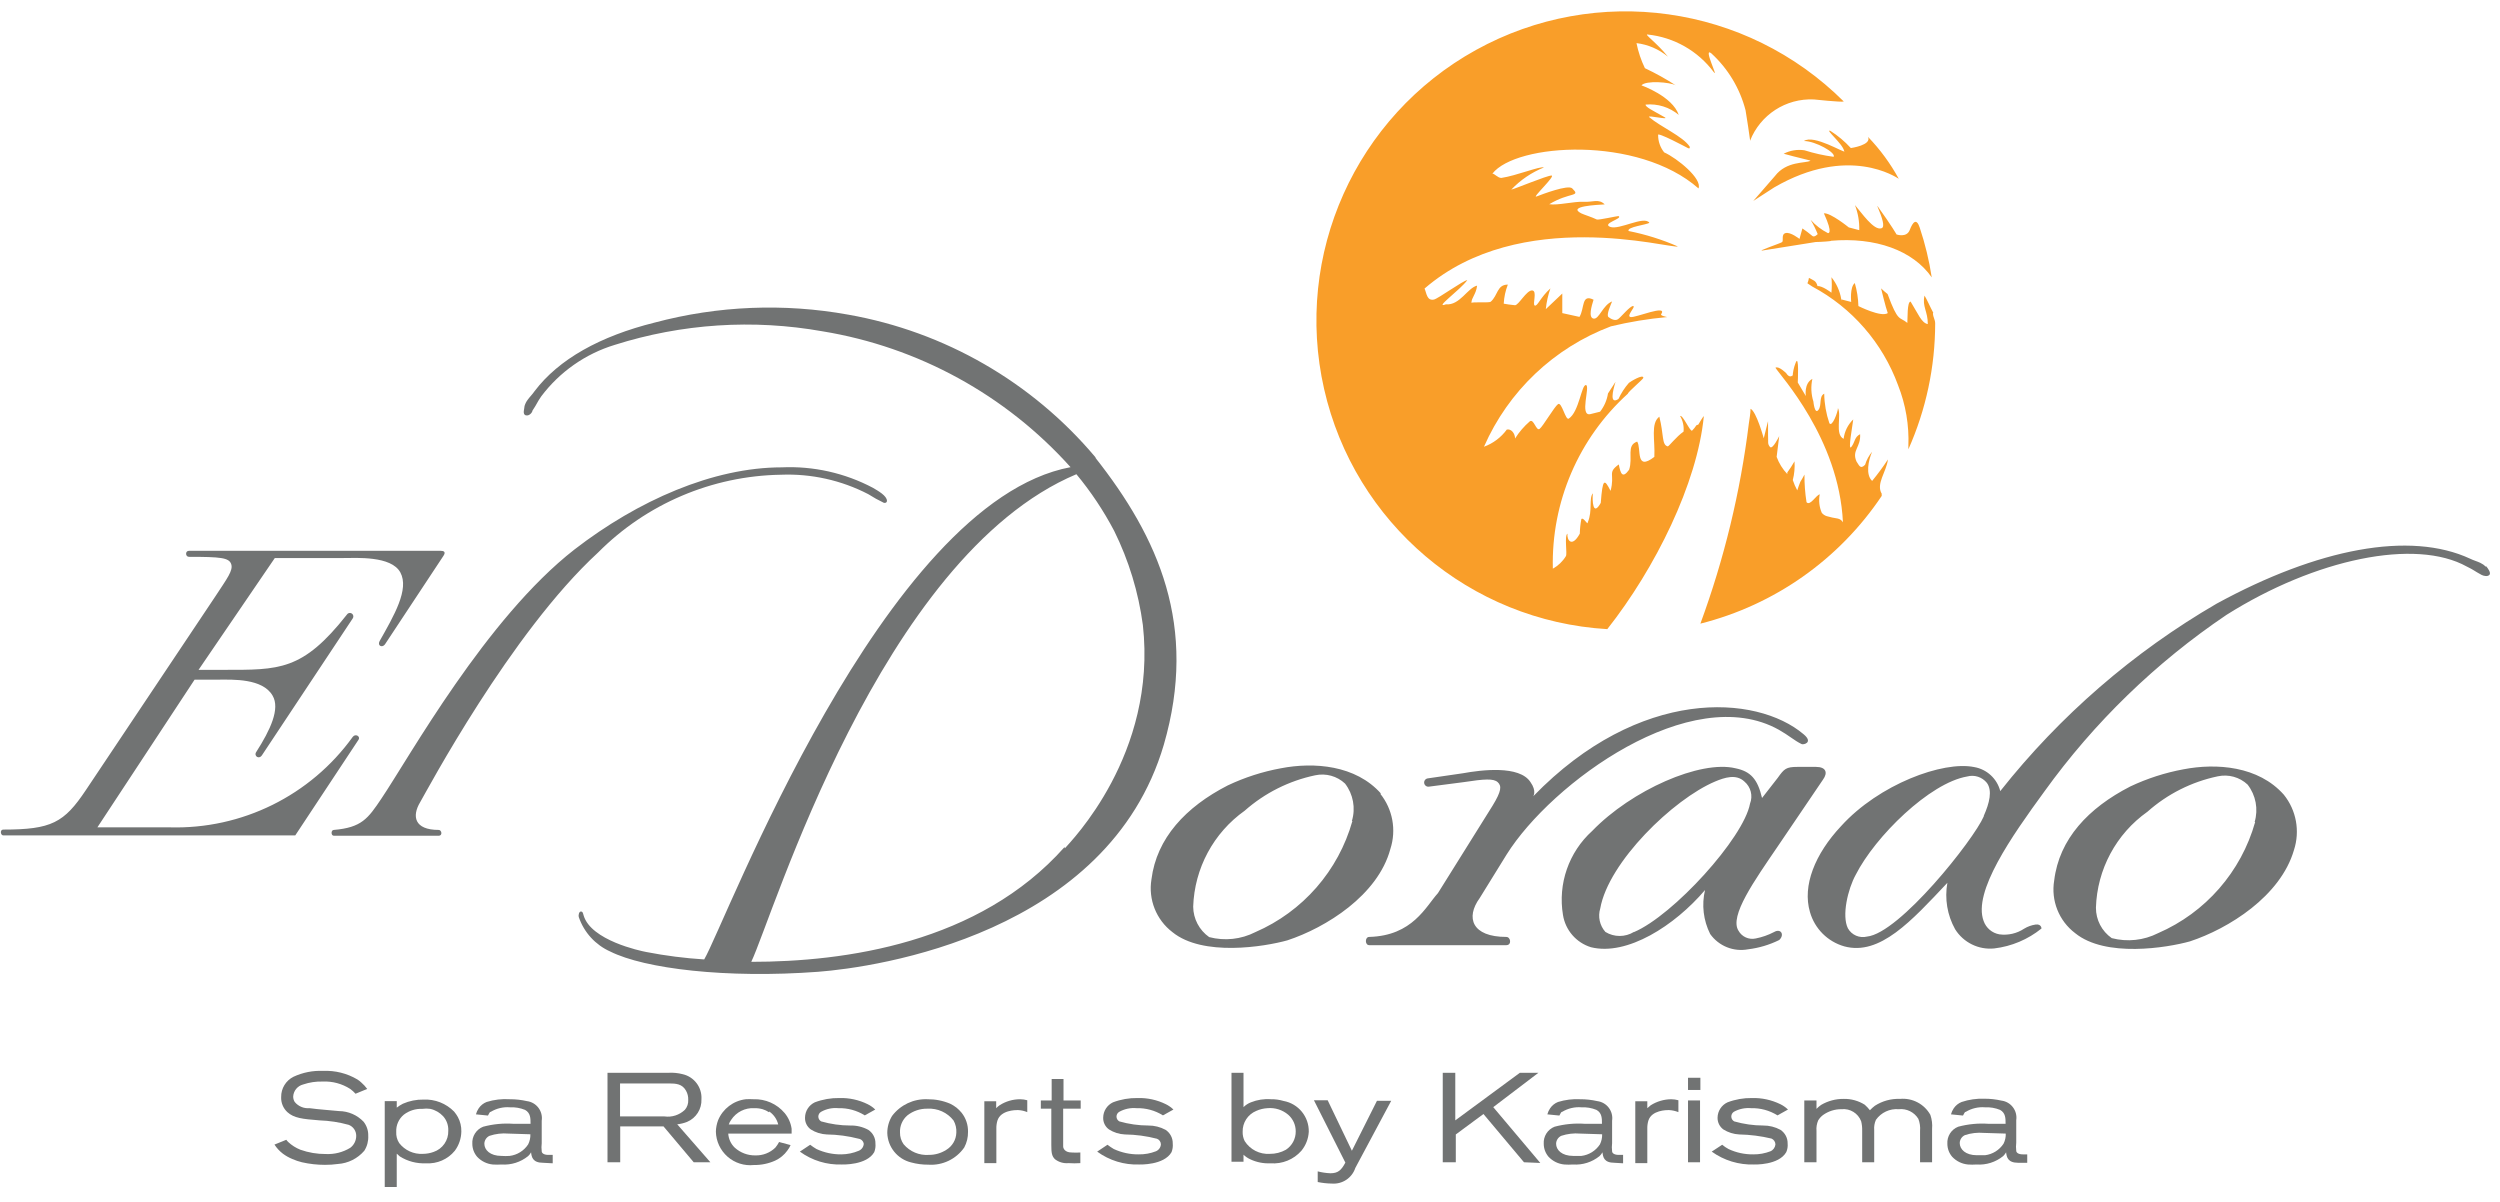 <?xml version="1.0" encoding="UTF-8"?>
<svg width="131px" height="63px" viewBox="0 0 131 63" version="1.1" xmlns="http://www.w3.org/2000/svg" xmlns:xlink="http://www.w3.org/1999/xlink">
    <title>brands / el Dorado WHT</title>
    <defs>
        <filter id="filter-1">
            <feColorMatrix in="SourceGraphic" type="matrix" values="0 0 0 0 1 0 0 0 0 1 0 0 0 0 1 0 0 0 1 0"></feColorMatrix>
        </filter>
    </defs>
    <g id="Symbols" stroke="none" stroke-width="1" fill="none" fill-rule="evenodd">
        <g id="Footer-/-Corp" transform="translate(-122, -103)">
            <g id="brands-/-el-Dorado-WHT" transform="translate(122, 103)" filter="url(#filter-1)">
                <g>
                    <path d="M18.486,38.61 C16.271,41.687 12.673,43.464 8.883,43.353 L5.103,43.353 L10.197,35.613 L11.502,35.613 C12.186,35.613 13.761,35.541 14.283,36.45 C14.688,37.134 14.166,38.25 13.428,39.402 C13.284,39.609 13.572,39.825 13.734,39.564 L18.486,32.4 C18.521,32.345 18.525,32.276 18.495,32.218 C18.466,32.16 18.407,32.122 18.342,32.119 C18.277,32.116 18.215,32.147 18.18,32.202 C15.849,35.163 14.634,35.1 11.7,35.1 L10.404,35.1 L14.4,29.241 L18,29.241 C18.666,29.241 20.502,29.115 20.979,29.997 C21.456,30.879 20.646,32.256 19.89,33.597 C19.764,33.84 20.025,33.957 20.169,33.768 L23.238,29.124 C23.382,28.908 23.238,28.863 23.094,28.863 L9.9,28.863 C9.693,28.863 9.711,29.178 9.9,29.178 C11.565,29.178 11.997,29.223 12.114,29.556 C12.231,29.889 11.898,30.312 11.286,31.248 L4.5,41.4 C3.357,43.11 2.7,43.47 0.171,43.47 C-0.018,43.47 0.027,43.776 0.171,43.776 L15.471,43.776 L18.774,38.781 C18.918,38.592 18.63,38.421 18.486,38.61 M22.986,43.488 C21.699,43.488 21.582,42.759 22.014,42.039 C22.347,41.472 26.757,33.165 31.338,28.953 C33.877,26.398 37.313,24.936 40.914,24.876 C42.503,24.812 44.082,25.162 45.495,25.893 C45.761,26.063 46.038,26.216 46.323,26.352 C46.395,26.352 46.467,26.352 46.476,26.244 C46.476,25.983 46.017,25.722 45.738,25.56 C44.272,24.785 42.625,24.415 40.968,24.489 C37.368,24.489 33.426,26.226 30.105,28.791 C25.479,32.391 21.456,39.663 19.989,41.841 C19.278,42.903 18.945,43.362 17.496,43.488 C17.334,43.488 17.334,43.794 17.496,43.794 L22.986,43.794 C23.202,43.794 23.148,43.488 22.986,43.488 M55.782,44.388 C51.3,49.437 44.253,50.4 39.366,50.4 C40.5,48.042 46.107,29.187 56.403,24.849 C57.165,25.767 57.828,26.763 58.383,27.819 C59.15,29.37 59.657,31.036 59.886,32.751 C60.642,39.537 56.088,44.109 55.8,44.451 M57.429,23.994 L57.492,24.066 L57.384,23.94 L57.384,23.94 L57.384,23.94 C54.079,20.018 49.502,17.381 44.451,16.488 C41.081,15.878 37.617,16.02 34.308,16.902 L34.308,16.902 C31.455,17.613 29.277,18.819 28.008,20.502 C27.9,20.664 27.756,20.799 27.648,20.952 C27.575,21.049 27.52,21.159 27.486,21.276 C27.486,21.402 27.36,21.708 27.549,21.762 C27.738,21.816 27.9,21.6 27.9,21.519 C28.17,21.114 28.107,21.141 28.359,20.772 C29.325,19.487 30.673,18.541 32.211,18.072 C35.73,16.957 39.467,16.713 43.101,17.361 C48.118,18.184 52.703,20.696 56.097,24.48 C46.269,26.325 38.025,48.366 36.9,50.274 C35.885,50.21 34.875,50.081 33.876,49.887 C33.534,49.824 30.969,49.275 30.582,47.97 C30.537,47.799 30.519,47.763 30.438,47.763 C30.357,47.763 30.294,47.916 30.33,48.06 C30.606,48.862 31.202,49.514 31.977,49.86 C33.777,50.76 38.052,51.282 42.867,50.922 C45.936,50.688 58.068,48.942 60.984,39.024 C62.784,32.805 60.705,28.17 57.384,23.967 M118.17,43.074 C117.437,45.681 115.57,47.82 113.085,48.897 C112.334,49.278 111.47,49.371 110.655,49.158 C110.134,48.795 109.825,48.2 109.827,47.565 C109.887,45.557 110.887,43.694 112.527,42.534 C113.572,41.606 114.841,40.967 116.208,40.68 C116.769,40.558 117.355,40.719 117.774,41.112 C118.206,41.668 118.343,42.399 118.143,43.074 M114.417,40.311 C113.452,40.489 112.514,40.792 111.627,41.211 C109.431,42.336 107.901,43.965 107.64,46.134 C107.463,47.188 107.886,48.252 108.738,48.897 C110.331,50.193 113.553,49.662 114.75,49.329 C116.775,48.663 119.502,46.962 120.204,44.541 C120.527,43.547 120.328,42.457 119.673,41.643 C118.341,40.14 116.145,39.978 114.417,40.311 M85.617,48.834 C85.159,49.115 84.581,49.115 84.123,48.834 C83.824,48.498 83.721,48.031 83.853,47.601 C84.285,45.171 87.678,41.877 89.874,40.95 C90.369,40.743 90.972,40.545 91.404,40.95 C91.742,41.233 91.862,41.7 91.701,42.111 C91.368,43.911 87.678,47.97 85.617,48.843 M92.952,48.843 C92.652,48.999 92.33,49.111 91.998,49.176 C91.642,49.254 91.276,49.09 91.098,48.771 C90.603,48.006 91.935,46.143 93.159,44.343 L95.526,40.851 C95.787,40.491 95.688,40.185 95.157,40.185 L94.194,40.185 C93.591,40.185 93.492,40.284 93.159,40.752 L92.331,41.814 C92.097,40.815 91.728,40.419 90.936,40.257 C89.1,39.816 85.5,41.4 83.43,43.542 C82.204,44.653 81.628,46.311 81.9,47.943 C82.026,48.741 82.595,49.397 83.367,49.635 C85.257,50.103 87.75,48.51 89.343,46.638 C89.16,47.414 89.256,48.229 89.613,48.942 C90.063,49.574 90.84,49.887 91.602,49.743 C92.169,49.674 92.719,49.51 93.231,49.257 C93.51,48.996 93.339,48.672 93.024,48.807 M78.948,44.775 C81.306,41.013 88.623,35.676 93.213,38.241 C93.726,38.529 94.014,38.799 94.401,38.988 C94.491,39.042 95.04,38.916 94.509,38.475 C92.034,36.378 85.914,35.982 80.343,41.724 C80.343,41.724 80.532,41.454 80.199,40.986 C79.623,40.086 77.607,40.347 76.662,40.518 L74.808,40.788 C74.689,40.808 74.608,40.921 74.628,41.04 C74.648,41.159 74.761,41.24 74.88,41.22 L76.68,40.986 C77.796,40.815 78.264,40.788 78.48,40.986 C78.696,41.184 78.678,41.454 78.21,42.219 L75.348,46.8 C74.709,47.502 74.025,49.032 71.748,49.095 C71.514,49.095 71.514,49.527 71.748,49.527 L78.93,49.527 C79.227,49.527 79.164,49.095 78.93,49.095 C77.13,49.095 76.788,48.087 77.535,47.061 L78.948,44.775 Z M103.95,42.777 C103.419,44.01 99.531,48.906 97.83,49.077 C97.438,49.173 97.029,48.997 96.831,48.645 C96.498,47.979 96.831,46.584 97.236,45.846 C98.262,43.821 101.124,41.022 103.077,40.689 C103.458,40.584 103.864,40.715 104.112,41.022 C104.409,41.427 104.247,42.084 103.95,42.75 M130.266,29.7 C130.179,29.615 130.079,29.545 129.969,29.493 C129.798,29.412 129.618,29.367 129.438,29.277 C126.279,27.81 121.455,28.737 116.145,31.635 C111.786,34.169 107.942,37.5 104.814,41.454 C104.646,40.801 104.111,40.308 103.446,40.194 C101.817,39.861 98.46,41.094 96.471,43.29 C95.103,44.748 94.437,46.413 94.842,47.79 C95.089,48.662 95.77,49.343 96.642,49.59 C98.505,50.094 100.161,48.258 102.042,46.26 C101.893,47.092 102.036,47.951 102.447,48.69 C102.883,49.39 103.679,49.781 104.499,49.698 C105.406,49.59 106.264,49.228 106.974,48.654 C106.974,48.654 106.974,48.402 106.659,48.447 C106.449,48.479 106.247,48.552 106.065,48.663 C105.683,48.916 105.223,49.021 104.769,48.96 C104.386,48.894 104.069,48.625 103.941,48.258 C103.374,46.728 105.399,43.839 107.127,41.472 C109.736,37.849 112.966,34.717 116.667,32.22 C121.32,29.286 126.567,28.188 129.267,29.691 C129.672,29.889 129.6,29.889 130.032,30.123 C130.131,30.177 130.347,30.231 130.446,30.123 C130.545,30.015 130.356,29.763 130.266,29.664 M70.866,43.02 C70.133,45.627 68.266,47.766 65.781,48.843 C65.033,49.224 64.172,49.317 63.36,49.104 C62.841,48.739 62.529,48.146 62.523,47.511 C62.588,45.504 63.586,43.643 65.223,42.48 C66.272,41.554 67.543,40.915 68.913,40.626 C69.474,40.504 70.06,40.665 70.479,41.058 C70.909,41.615 71.043,42.346 70.839,43.02 M72.369,41.589 C71.037,40.086 68.85,39.924 67.122,40.257 C66.157,40.434 65.219,40.736 64.332,41.157 C62.136,42.282 60.606,43.92 60.336,46.08 C60.164,47.133 60.586,48.195 61.434,48.843 C63.027,50.139 66.258,49.608 67.455,49.275 C69.48,48.609 72.207,46.908 72.855,44.487 C73.178,43.493 72.979,42.403 72.324,41.589" id="Shape" fill="#717373" fill-rule="nonzero"></path>
                    <path d="M98.1,25.2 C97.749,24.876 97.902,24.12 98.1,23.67 C97.932,23.871 97.806,24.103 97.731,24.354 C97.47,24.624 97.407,24.354 97.281,24.183 C97.02,23.598 97.515,23.436 97.47,22.752 C97.164,22.905 97.209,23.166 97.011,23.418 C96.813,23.67 97.074,22.311 97.11,21.978 C96.83,22.249 96.652,22.608 96.606,22.995 C96.129,22.761 96.507,21.771 96.309,21.384 C96.309,21.582 96.003,22.41 95.859,22.176 C95.688,21.677 95.597,21.155 95.589,20.628 C95.292,20.781 95.481,21.231 95.283,21.483 C95.085,21.735 95.022,21.042 95.022,21.042 C94.901,20.657 94.882,20.248 94.968,19.854 C94.518,20.088 94.626,20.754 94.626,20.754 L94.203,20.043 C94.203,20.043 94.284,18.486 94.086,19.026 C93.993,19.261 93.941,19.511 93.933,19.764 C93.933,19.764 93.933,19.71 93.933,19.665 C93.762,19.845 93.6,19.557 93.6,19.557 C93.6,19.557 93.204,19.161 93.033,19.269 C93.258,19.656 96.363,22.968 96.57,27.369 C96.511,27.265 96.409,27.193 96.291,27.171 C96.096,27.142 95.904,27.1 95.715,27.045 C95.617,27.013 95.529,26.954 95.463,26.874 C95.329,26.569 95.291,26.229 95.355,25.902 C95.148,25.956 94.851,26.532 94.662,26.316 C94.586,25.837 94.55,25.352 94.554,24.867 C94.488,24.997 94.416,25.123 94.338,25.245 C94.284,25.389 94.221,25.542 94.176,25.695 C94.082,25.522 94.004,25.342 93.942,25.155 C94.025,24.835 94.055,24.504 94.032,24.174 C93.918,24.376 93.792,24.572 93.654,24.759 L93.654,24.84 C93.408,24.582 93.218,24.275 93.096,23.94 L93.231,22.851 C93.231,22.851 92.88,23.589 92.745,23.418 C92.61,23.247 92.664,23.202 92.646,22.797 C92.646,22.617 92.646,22.086 92.646,22.068 C92.646,22.05 92.421,22.968 92.421,22.968 C92.421,22.968 92.034,21.555 91.728,21.42 C91.728,21.672 91.674,21.933 91.638,22.203 C91.196,25.781 90.345,29.296 89.1,32.679 C92.987,31.7 96.374,29.314 98.604,25.983 C98.597,25.947 98.597,25.911 98.604,25.875 C98.289,25.353 98.847,24.732 98.928,24.075 C98.673,24.465 98.396,24.84 98.1,25.2 M101.304,16.389 C101.124,16.056 100.98,15.705 100.845,15.489 C100.71,16.056 101.025,16.326 101.016,16.983 C100.683,16.92 100.512,16.443 100.116,15.804 C99.927,15.804 99.963,16.704 99.945,16.92 C99.522,16.569 99.468,16.92 98.91,15.408 C98.791,15.315 98.677,15.216 98.568,15.111 C98.568,15.111 98.811,16.119 98.919,16.407 C98.577,16.641 97.38,16.038 97.38,16.038 C97.37,15.63 97.306,15.224 97.191,14.832 C96.921,15.048 97.002,15.813 97.002,15.822 L96.48,15.687 C96.48,15.687 96.48,15.732 96.48,15.759 C96.468,15.73 96.468,15.698 96.48,15.669 C96.409,15.25 96.233,14.857 95.967,14.526 C95.993,14.795 95.993,15.067 95.967,15.336 C95.967,15.336 95.472,14.958 95.238,14.994 C95.166,14.697 95.013,14.688 94.788,14.562 C94.725,14.958 94.626,14.769 94.851,14.94 L94.959,15.012 C97.045,16.124 98.647,17.967 99.459,20.187 C99.859,21.2 100.043,22.285 99.999,23.373 C99.999,23.373 99.999,23.526 99.999,23.544 C100.922,21.47 101.4,19.226 101.403,16.956 C101.403,16.731 101.295,16.641 101.286,16.416 M88.893,22.284 C88.828,22.385 88.753,22.478 88.668,22.563 C88.569,22.653 88.182,21.726 88.038,21.798 C88.183,22.045 88.246,22.332 88.218,22.617 C87.84,22.878 87.444,23.4 87.39,23.391 C87.066,23.31 87.192,22.788 86.949,21.834 C86.481,22.185 86.733,23.076 86.688,23.94 C85.671,24.723 86.022,23.49 85.788,23.139 C85.203,23.346 85.581,23.967 85.365,24.615 C85.014,25.101 84.915,24.813 84.825,24.336 C84.204,24.786 84.636,24.822 84.393,25.722 C84.069,25.083 83.979,25.047 83.88,26.352 C83.457,27.108 83.43,26.208 83.466,25.848 C83.241,26.127 83.466,26.748 83.196,27.378 C83.196,27.549 82.98,27.081 82.863,27.198 C82.815,27.45 82.788,27.706 82.782,27.963 C82.368,28.719 82.098,28.305 82.134,27.963 C81.963,28.08 82.134,29.025 82.053,29.142 C81.886,29.417 81.65,29.643 81.369,29.799 C81.281,26.315 82.718,22.966 85.302,20.628 C85.302,20.538 86.103,19.872 86.112,19.8 C86.112,19.575 85.419,20.007 85.356,20.061 C85.133,20.315 84.948,20.6 84.807,20.907 C84.339,21.213 84.501,20.502 84.654,20.007 L84.258,20.619 C84.204,20.967 84.062,21.296 83.844,21.573 L83.34,21.699 C82.746,21.843 83.34,20.223 83.106,20.178 C82.872,20.133 82.746,21.582 82.206,21.933 C82.035,22.059 81.837,21.033 81.639,21.177 C81.441,21.321 80.856,22.338 80.676,22.473 C80.496,22.608 80.37,21.924 80.163,22.077 C79.862,22.337 79.601,22.64 79.389,22.977 C79.389,22.707 79.182,22.455 78.957,22.509 C78.656,22.921 78.239,23.234 77.76,23.409 C79.036,20.496 81.434,18.221 84.411,17.1 C85.382,16.867 86.369,16.704 87.363,16.614 C87.363,16.614 86.967,16.542 87.048,16.461 C87.399,15.93 85.707,16.659 85.446,16.614 C85.185,16.569 85.734,16.065 85.581,16.038 C85.428,16.011 84.942,16.614 84.789,16.722 C84.636,16.83 84.42,16.722 84.285,16.614 C84.15,16.506 84.42,15.939 84.474,15.795 C83.988,15.984 83.79,16.749 83.502,16.695 C83.214,16.641 83.403,16.02 83.502,15.705 C82.854,15.381 83.043,16.146 82.764,16.605 L81.864,16.407 L81.864,15.381 L81,16.2 C81.037,15.829 81.118,15.463 81.243,15.111 C80.712,15.588 80.568,16.056 80.424,16.011 C80.28,15.966 80.577,15.228 80.28,15.219 C79.983,15.21 79.569,16.011 79.38,15.993 C79.191,15.975 78.912,15.939 78.795,15.912 C78.814,15.57 78.886,15.232 79.011,14.913 C78.435,14.913 78.498,15.48 78.111,15.813 C78.03,15.876 77.211,15.813 77.103,15.867 C77.103,15.597 77.346,15.426 77.4,14.967 C76.896,15.084 76.5,16.011 75.762,15.948 C75.105,16.191 76.518,15.192 76.887,14.679 C76.698,14.679 75.357,15.651 75.141,15.696 C74.763,15.777 74.754,15.354 74.646,15.12 C79.677,10.773 87.525,13.041 87.921,12.915 C87.092,12.552 86.226,12.281 85.338,12.105 C85.23,11.889 86.292,11.781 86.427,11.673 C86.148,11.286 84.843,12.069 84.375,11.889 C83.907,11.709 85.077,11.448 84.807,11.322 C84.717,11.322 83.763,11.538 83.673,11.502 C83.394,11.367 82.998,11.25 82.854,11.178 C82.116,10.8 83.682,10.737 84.087,10.71 C83.763,10.395 83.475,10.602 82.98,10.575 C82.485,10.548 81.612,10.773 81.18,10.701 C82.278,10.044 82.854,10.332 82.386,9.873 C82.179,9.657 80.793,10.188 80.514,10.296 C80.235,10.404 81.54,9.198 81.297,9.198 C81.054,9.198 79.38,9.9 79.191,9.936 C79.671,9.431 80.254,9.035 80.901,8.775 C80.703,8.694 79.461,9.207 78.669,9.324 C78.48,9.324 78.309,9.09 78.201,9.099 C79.434,7.506 85.833,7.083 89.001,9.873 C89.208,9.369 87.894,8.298 87.201,7.983 C86.997,7.727 86.886,7.41 86.886,7.083 C86.778,6.867 88.461,7.767 88.461,7.767 C88.487,7.775 88.516,7.775 88.542,7.767 C88.546,7.74 88.546,7.713 88.542,7.686 C88.191,7.146 87.003,6.642 86.418,6.138 C86.265,6.003 87.543,6.318 87.219,6.138 C86.616,5.796 86.211,5.607 86.229,5.481 C86.857,5.421 87.483,5.616 87.966,6.021 C87.633,5.04 86.013,4.473 86.013,4.473 C86.229,4.203 87.516,4.302 87.813,4.473 C87.294,4.137 86.753,3.836 86.193,3.573 C85.991,3.155 85.843,2.714 85.752,2.259 C86.358,2.333 86.93,2.58 87.399,2.97 C86.832,2.259 86.121,1.764 86.337,1.809 C87.717,1.953 88.973,2.668 89.802,3.78 C90.072,4.131 89.226,2.448 89.667,2.79 C90.544,3.59 91.17,4.628 91.467,5.778 C91.566,6.399 91.647,6.903 91.701,7.326 C91.701,7.326 91.701,7.326 91.701,7.38 C92.236,6.014 93.583,5.141 95.049,5.211 C95.049,5.211 96.48,5.364 96.615,5.319 C91.507,0.23 83.652,-0.87 77.342,2.618 C71.033,6.107 67.788,13.346 69.382,20.377 C70.976,27.408 77.025,32.54 84.222,32.967 C86.742,29.772 88.938,25.326 89.28,21.816 C89.28,21.753 88.992,22.248 88.992,22.248 M98.37,10.8 C98.631,11.412 98.793,11.907 98.586,11.961 C98.19,12.096 97.542,11.142 97.2,10.746 C97.361,11.165 97.437,11.611 97.425,12.06 L96.876,11.916 C96.876,11.916 95.922,11.142 95.571,11.178 C96.093,12.312 95.778,12.213 95.778,12.213 C95.438,12.039 95.133,11.804 94.878,11.52 C95.021,11.759 95.144,12.009 95.247,12.267 C95.247,12.267 95.067,12.465 94.959,12.357 C94.795,12.219 94.623,12.09 94.446,11.97 L94.293,12.519 C94.293,12.519 93.816,12.141 93.564,12.213 C93.312,12.285 93.483,12.618 93.375,12.69 C93.267,12.762 91.971,13.194 92.385,13.122 L95.148,12.681 C95.382,12.681 96.048,12.636 95.931,12.618 C98.271,12.411 100.242,13.122 101.223,14.535 L101.223,14.535 C101.088,13.649 100.877,12.776 100.593,11.925 C100.422,11.412 100.233,11.628 100.071,12.051 C99.909,12.474 99.378,12.285 99.378,12.285 C99.378,12.285 99.144,11.862 98.388,10.809 M96.651,7.929 C96.651,8.037 95.04,7.029 94.527,7.389 C95.121,7.389 96.219,8.001 96.084,8.217 C95.565,8.148 95.053,8.033 94.554,7.875 C94.181,7.819 93.8,7.882 93.465,8.055 C94.158,8.253 94.896,8.406 94.869,8.424 C94.599,8.568 93.618,8.424 93.006,9.225 L91.872,10.53 L92.97,9.819 C96.867,7.56 99.387,9.306 99.495,9.369 C99.059,8.568 98.517,7.83 97.884,7.173 C98.091,7.605 96.984,7.758 96.984,7.758 C96.668,7.413 96.308,7.11 95.913,6.858 C95.589,6.741 96.561,7.533 96.633,7.911" id="Shape" fill="#F99E29" fill-rule="nonzero"></path>
                    <path d="M19.089,60.3 C18.739,60.708 18.239,60.958 17.703,60.993 C17.479,61.024 17.254,61.039 17.028,61.038 C16.622,61.038 16.218,60.993 15.822,60.903 C15.649,60.861 15.481,60.804 15.318,60.732 C15.142,60.66 14.976,60.566 14.823,60.453 C14.65,60.321 14.501,60.159 14.382,59.976 L15.003,59.724 C15.031,59.767 15.064,59.807 15.102,59.841 C15.288,60.015 15.505,60.152 15.741,60.246 C16.169,60.398 16.619,60.474 17.073,60.471 C17.522,60.493 17.967,60.38 18.351,60.147 C18.55,59.999 18.667,59.765 18.666,59.517 C18.667,59.261 18.509,59.031 18.27,58.941 C17.771,58.803 17.257,58.725 16.74,58.707 C15.84,58.635 15.408,58.59 15.057,58.275 C14.838,58.071 14.719,57.782 14.733,57.483 C14.727,57.034 14.979,56.621 15.381,56.421 C15.865,56.196 16.396,56.091 16.929,56.115 C17.56,56.086 18.186,56.242 18.729,56.565 C18.803,56.612 18.873,56.666 18.936,56.727 C19.05,56.826 19.152,56.938 19.242,57.06 L18.63,57.312 C18.546,57.218 18.453,57.134 18.351,57.06 C17.922,56.785 17.419,56.65 16.911,56.673 C16.563,56.662 16.215,56.714 15.885,56.826 C15.592,56.9 15.381,57.155 15.363,57.456 C15.362,57.558 15.39,57.658 15.444,57.744 C15.633,57.973 15.922,58.094 16.218,58.068 C16.731,58.14 17.253,58.167 17.766,58.221 C18.253,58.225 18.717,58.427 19.053,58.779 C19.218,58.989 19.304,59.25 19.296,59.517 C19.31,59.793 19.238,60.067 19.089,60.3 Z" id="Path" fill="#717373" fill-rule="nonzero"></path>
                    <path d="M23.832,60.3 C23.464,60.75 22.901,60.995 22.32,60.957 C21.838,60.98 21.36,60.854 20.952,60.597 L20.79,60.453 L20.79,62.199 L20.16,62.199 L20.16,57.699 L20.79,57.699 L20.79,58.041 C20.891,57.961 20.999,57.892 21.114,57.834 C21.454,57.685 21.823,57.611 22.194,57.618 C22.793,57.59 23.376,57.819 23.796,58.248 C23.871,58.337 23.937,58.434 23.994,58.536 C24.119,58.768 24.181,59.029 24.174,59.292 C24.168,59.656 24.049,60.008 23.832,60.3 L23.832,60.3 Z M23.229,58.5 C23.047,58.3 22.808,58.162 22.545,58.104 C22.408,58.084 22.268,58.084 22.131,58.104 C21.781,58.089 21.437,58.197 21.159,58.41 C20.893,58.631 20.746,58.964 20.763,59.31 C20.751,59.516 20.804,59.721 20.916,59.895 C21.211,60.277 21.676,60.489 22.158,60.462 C22.348,60.461 22.537,60.428 22.716,60.363 C23.193,60.204 23.508,59.749 23.49,59.247 C23.502,58.974 23.409,58.706 23.229,58.5 L23.229,58.5 Z" id="Shape" fill="#717373" fill-rule="nonzero"></path>
                    <path d="M28.458,60.93 C27.909,60.93 27.855,60.624 27.828,60.381 C27.789,60.455 27.737,60.522 27.675,60.579 C27.282,60.897 26.784,61.055 26.28,61.02 C26.127,61.03 25.974,61.03 25.821,61.02 C25.508,60.989 25.217,60.845 25.002,60.615 C24.841,60.427 24.751,60.188 24.75,59.94 C24.723,59.548 24.952,59.184 25.317,59.04 C25.833,58.902 26.368,58.85 26.901,58.887 L27.801,58.887 C27.801,58.599 27.801,58.32 27.513,58.158 C27.262,58.056 26.992,58.01 26.721,58.023 C26.372,57.995 26.023,58.077 25.722,58.257 C25.659,58.257 25.641,58.329 25.569,58.455 L24.939,58.392 C24.969,58.28 25.018,58.173 25.083,58.077 C25.184,57.927 25.329,57.811 25.497,57.744 C25.89,57.621 26.302,57.573 26.712,57.6 C27.015,57.598 27.317,57.632 27.612,57.699 C27.852,57.73 28.069,57.856 28.214,58.049 C28.36,58.242 28.422,58.486 28.386,58.725 L28.386,59.904 C28.368,60.044 28.368,60.187 28.386,60.327 C28.386,60.426 28.503,60.516 28.728,60.516 L28.962,60.516 L28.962,60.957 L28.458,60.93 Z M26.64,59.4 C26.305,59.371 25.969,59.411 25.65,59.517 C25.489,59.592 25.384,59.753 25.38,59.931 C25.38,60.255 25.677,60.57 26.28,60.57 C26.421,60.58 26.562,60.58 26.703,60.57 C27.1,60.522 27.455,60.301 27.675,59.967 C27.758,59.803 27.798,59.62 27.792,59.436 L26.64,59.4 Z" id="Shape" fill="#717373" fill-rule="nonzero"></path>
                    <path d="M36.351,60.903 L34.767,59.022 L32.499,59.022 L32.499,60.903 L31.833,60.903 L31.833,56.214 L35.028,56.214 C35.276,56.2 35.525,56.224 35.766,56.286 C36.374,56.422 36.793,56.978 36.756,57.6 C36.777,58.115 36.476,58.589 36,58.788 C35.835,58.853 35.663,58.895 35.487,58.914 L37.224,60.903 L36.351,60.903 Z M35.946,57.15 C35.748,56.799 35.433,56.772 35.046,56.772 L32.49,56.772 L32.49,58.5 L34.812,58.5 C35.207,58.557 35.606,58.427 35.892,58.149 C36.013,58.006 36.074,57.823 36.063,57.636 C36.071,57.466 36.03,57.298 35.946,57.15 Z" id="Shape" fill="#717373" fill-rule="nonzero"></path>
                    <path d="M38.16,59.4 C38.177,59.68 38.299,59.944 38.502,60.138 C38.797,60.405 39.184,60.55 39.582,60.543 C39.97,60.554 40.347,60.408 40.626,60.138 C40.702,60.046 40.769,59.947 40.824,59.841 L41.427,60.003 C41.382,60.106 41.325,60.202 41.256,60.291 C41.094,60.516 40.877,60.695 40.626,60.813 C40.273,60.973 39.889,61.053 39.501,61.047 C39.001,61.1 38.502,60.941 38.124,60.61 C37.746,60.278 37.524,59.804 37.512,59.301 C37.516,59.095 37.556,58.891 37.629,58.698 C37.878,58.097 38.432,57.677 39.078,57.6 C39.213,57.592 39.348,57.592 39.483,57.6 C40.108,57.578 40.708,57.843 41.112,58.32 C41.31,58.556 41.438,58.843 41.481,59.148 C41.485,59.232 41.485,59.316 41.481,59.4 L38.16,59.4 Z M40.302,58.284 C40.196,58.214 40.081,58.16 39.96,58.122 C39.819,58.083 39.674,58.065 39.528,58.068 C39.043,58.04 38.579,58.273 38.313,58.68 C38.258,58.754 38.216,58.836 38.187,58.923 L40.779,58.923 C40.711,58.643 40.541,58.399 40.302,58.239 L40.302,58.284 Z" id="Shape" fill="#717373" fill-rule="nonzero"></path>
                    <path d="M45.81,60.372 C45.414,61.065 44.145,61.02 44.118,61.02 C43.328,61.048 42.552,60.811 41.913,60.345 L42.453,59.985 C42.559,60.067 42.67,60.142 42.786,60.21 C43.195,60.399 43.641,60.495 44.091,60.489 C44.403,60.486 44.712,60.422 45,60.3 C45.148,60.239 45.249,60.1 45.261,59.94 C45.243,59.802 45.137,59.693 45,59.67 C44.45,59.528 43.885,59.453 43.317,59.445 C43.023,59.431 42.738,59.342 42.489,59.184 C42.289,59.042 42.174,58.808 42.183,58.563 C42.187,58.22 42.386,57.909 42.696,57.762 C43.107,57.606 43.544,57.53 43.983,57.537 C44.497,57.522 45.007,57.633 45.468,57.861 C45.614,57.933 45.747,58.027 45.864,58.14 L45.315,58.446 C44.9,58.186 44.418,58.055 43.929,58.068 C43.617,58.038 43.303,58.104 43.029,58.257 C42.937,58.308 42.88,58.404 42.88,58.509 C42.88,58.614 42.937,58.71 43.029,58.761 C43.524,58.903 44.035,58.976 44.55,58.977 C44.879,58.968 45.205,59.046 45.495,59.202 C45.737,59.361 45.88,59.633 45.873,59.922 C45.888,60.075 45.866,60.229 45.81,60.372 L45.81,60.372 Z" id="Path" fill="#717373" fill-rule="nonzero"></path>
                    <path d="M50.526,60.129 C50.101,60.739 49.387,61.08 48.645,61.029 C48.341,61.031 48.038,60.992 47.745,60.912 C47.03,60.738 46.518,60.109 46.494,59.373 C46.492,59.055 46.579,58.743 46.746,58.473 C47.183,57.895 47.876,57.569 48.6,57.6 C49.008,57.596 49.412,57.675 49.788,57.834 C49.906,57.891 50.018,57.961 50.121,58.041 C50.22,58.122 50.31,58.212 50.391,58.311 C50.615,58.595 50.732,58.948 50.724,59.31 C50.729,59.595 50.661,59.877 50.526,60.129 L50.526,60.129 Z M49.968,58.716 C49.642,58.296 49.131,58.064 48.6,58.095 C48.219,58.087 47.847,58.211 47.547,58.446 C47.286,58.67 47.143,59.002 47.16,59.346 C47.156,59.565 47.222,59.779 47.349,59.958 C47.677,60.347 48.173,60.555 48.681,60.516 C49,60.517 49.312,60.426 49.581,60.255 C49.9,60.065 50.1,59.726 50.112,59.355 C50.126,59.133 50.076,58.911 49.968,58.716 L49.968,58.716 Z" id="Shape" fill="#717373" fill-rule="nonzero"></path>
                    <path d="M53.334,58.167 C53.217,58.167 52.434,58.167 52.263,58.725 C52.223,58.862 52.205,59.005 52.209,59.148 L52.209,60.948 L51.579,60.948 L51.579,57.708 L52.2,57.708 L52.2,58.068 C52.255,58.011 52.315,57.96 52.38,57.915 C52.702,57.708 53.077,57.599 53.46,57.6 C53.585,57.601 53.709,57.62 53.829,57.654 L53.829,58.275 C53.672,58.211 53.504,58.174 53.334,58.167 Z" id="Path" fill="#717373" fill-rule="nonzero"></path>
                    <path d="M55.71,58.095 L55.71,59.823 C55.71,59.823 55.71,59.967 55.71,60.075 C55.71,60.183 55.809,60.39 56.151,60.39 C56.304,60.401 56.457,60.401 56.61,60.39 L56.61,60.948 C56.403,60.962 56.196,60.962 55.989,60.948 C55.734,60.972 55.48,60.898 55.278,60.741 C55.116,60.579 55.089,60.408 55.089,60.003 L55.089,58.095 L54.54,58.095 L54.54,57.663 L55.107,57.663 L55.107,56.538 L55.728,56.538 L55.728,57.663 L56.628,57.663 L56.628,58.095 L55.71,58.095 Z" id="Path" fill="#717373" fill-rule="nonzero"></path>
                    <path d="M61.389,60.372 C60.993,61.065 59.724,61.02 59.697,61.02 C58.907,61.048 58.131,60.811 57.492,60.345 L58.032,59.985 C58.138,60.067 58.249,60.142 58.365,60.21 C58.774,60.399 59.22,60.495 59.67,60.489 C59.978,60.494 60.283,60.439 60.57,60.327 C60.718,60.266 60.819,60.127 60.831,59.967 C60.831,59.834 60.749,59.716 60.624,59.67 C60.074,59.527 59.509,59.452 58.941,59.445 C58.647,59.431 58.362,59.342 58.113,59.184 C57.913,59.042 57.798,58.808 57.807,58.563 C57.811,58.22 58.01,57.909 58.32,57.762 C58.731,57.606 59.168,57.53 59.607,57.537 C60.121,57.522 60.631,57.633 61.092,57.861 C61.238,57.933 61.371,58.027 61.488,58.14 L60.939,58.446 C60.524,58.186 60.042,58.055 59.553,58.068 C59.241,58.04 58.927,58.105 58.653,58.257 C58.561,58.308 58.504,58.404 58.504,58.509 C58.504,58.614 58.561,58.71 58.653,58.761 C59.148,58.903 59.659,58.976 60.174,58.977 C60.488,58.976 60.797,59.053 61.074,59.202 C61.316,59.361 61.459,59.633 61.452,59.922 C61.467,60.075 61.445,60.229 61.389,60.372 L61.389,60.372 Z" id="Path" fill="#717373" fill-rule="nonzero"></path>
                    <path d="M68.193,60.3 C67.787,60.762 67.186,61.005 66.573,60.957 C66.21,60.975 65.849,60.904 65.52,60.75 C65.387,60.69 65.266,60.608 65.16,60.507 L65.16,60.876 L64.53,60.876 L64.53,56.214 L65.16,56.214 L65.16,58.014 C65.27,57.904 65.402,57.818 65.547,57.762 C65.881,57.628 66.241,57.572 66.6,57.6 C66.822,57.596 67.044,57.626 67.257,57.69 C68.036,57.831 68.597,58.518 68.58,59.31 C68.559,59.673 68.423,60.019 68.193,60.3 L68.193,60.3 Z M67.5,58.41 C67.2,58.156 66.811,58.033 66.42,58.068 C66.215,58.079 66.013,58.127 65.826,58.212 C65.384,58.395 65.101,58.832 65.115,59.31 C65.11,59.478 65.147,59.646 65.223,59.796 C65.507,60.241 66.01,60.496 66.537,60.462 C66.833,60.465 67.125,60.391 67.383,60.246 C67.707,60.034 67.901,59.671 67.896,59.283 C67.897,58.948 67.753,58.63 67.5,58.41 L67.5,58.41 Z" id="Shape" fill="#717373" fill-rule="nonzero"></path>
                    <path d="M71.019,61.2 C70.846,61.725 70.337,62.063 69.786,62.019 C69.538,62.015 69.291,61.988 69.048,61.938 L69.048,61.38 C69.266,61.437 69.489,61.47 69.714,61.479 C70.11,61.479 70.281,61.326 70.497,60.921 L68.85,57.654 L69.57,57.654 L70.839,60.3 L72.153,57.681 L72.9,57.681 L71.019,61.2 Z" id="Path" fill="#717373" fill-rule="nonzero"></path>
                    <polygon id="Path" fill="#717373" fill-rule="nonzero" points="79.857 60.903 77.733 58.374 76.284 59.445 76.284 60.903 75.6 60.903 75.6 56.214 76.257 56.214 76.257 58.707 79.641 56.214 80.613 56.214 78.246 58.014 80.712 60.939"></polygon>
                    <path d="M84.6,60.93 C84.042,60.93 83.997,60.624 83.97,60.381 C83.928,60.454 83.877,60.52 83.817,60.579 C83.424,60.897 82.926,61.055 82.422,61.02 C82.272,61.031 82.122,61.031 81.972,61.02 C81.656,60.991 81.361,60.847 81.144,60.615 C80.983,60.427 80.893,60.188 80.892,59.94 C80.865,59.548 81.094,59.184 81.459,59.04 C81.975,58.902 82.51,58.85 83.043,58.887 L83.943,58.887 C83.943,58.599 83.943,58.32 83.655,58.158 C83.404,58.056 83.134,58.01 82.863,58.023 C82.514,57.995 82.165,58.077 81.864,58.257 C81.801,58.257 81.783,58.329 81.711,58.455 L81.081,58.392 C81.111,58.28 81.16,58.173 81.225,58.077 C81.326,57.927 81.471,57.811 81.639,57.744 C82.014,57.628 82.408,57.579 82.8,57.6 C83.103,57.598 83.405,57.632 83.7,57.699 C83.94,57.73 84.157,57.856 84.302,58.049 C84.448,58.242 84.51,58.486 84.474,58.725 L84.474,59.904 C84.456,60.044 84.456,60.187 84.474,60.327 C84.474,60.426 84.591,60.516 84.816,60.516 L85.05,60.516 L85.05,60.957 L84.6,60.93 Z M82.8,59.4 C82.465,59.371 82.129,59.411 81.81,59.517 C81.649,59.592 81.544,59.753 81.54,59.931 C81.54,60.255 81.837,60.57 82.44,60.57 C82.611,60.57 82.818,60.57 82.863,60.57 C83.26,60.522 83.615,60.301 83.835,59.967 C83.918,59.803 83.958,59.62 83.952,59.436 L82.8,59.4 Z" id="Shape" fill="#717373" fill-rule="nonzero"></path>
                    <path d="M87.444,58.167 C87.336,58.167 86.544,58.167 86.373,58.725 C86.333,58.862 86.315,59.005 86.319,59.148 L86.319,60.948 L85.689,60.948 L85.689,57.708 L86.319,57.708 L86.319,58.068 C86.376,58.014 86.436,57.963 86.499,57.915 C86.82,57.713 87.191,57.604 87.57,57.6 C87.698,57.601 87.825,57.619 87.948,57.654 L87.948,58.275 C87.787,58.212 87.617,58.175 87.444,58.167 Z" id="Path" fill="#717373" fill-rule="nonzero"></path>
                    <path d="M88.452,57.114 L88.452,56.475 L89.1,56.475 L89.1,57.114 L88.452,57.114 Z M88.452,60.903 L88.452,57.663 L89.082,57.663 L89.082,60.903 L88.452,60.903 Z" id="Shape" fill="#717373" fill-rule="nonzero"></path>
                    <path d="M93.6,60.372 C93.204,61.065 91.935,61.02 91.908,61.02 C91.116,61.045 90.338,60.808 89.694,60.345 L90.243,59.985 C90.346,60.071 90.458,60.147 90.576,60.21 C90.981,60.4 91.424,60.495 91.872,60.489 C92.18,60.493 92.485,60.438 92.772,60.327 C92.918,60.263 93.017,60.125 93.033,59.967 C93.03,59.833 92.949,59.714 92.826,59.661 C92.271,59.528 91.704,59.456 91.134,59.445 C90.84,59.43 90.555,59.34 90.306,59.184 C90.108,59.04 89.994,58.808 90,58.563 C90.006,58.218 90.209,57.907 90.522,57.762 C90.93,57.607 91.364,57.531 91.8,57.537 C92.317,57.523 92.829,57.634 93.294,57.861 C93.44,57.933 93.573,58.027 93.69,58.14 L93.141,58.446 C92.726,58.187 92.244,58.055 91.755,58.068 C91.443,58.041 91.13,58.106 90.855,58.257 C90.77,58.312 90.719,58.407 90.72,58.509 C90.721,58.615 90.78,58.711 90.873,58.761 C91.368,58.903 91.879,58.976 92.394,58.977 C92.708,58.975 93.018,59.052 93.294,59.202 C93.536,59.361 93.679,59.633 93.672,59.922 C93.687,60.076 93.662,60.231 93.6,60.372 Z" id="Path" fill="#717373" fill-rule="nonzero"></path>
                    <path d="M100.611,60.903 L100.611,59.256 C100.63,59.042 100.599,58.826 100.521,58.626 C100.305,58.274 99.906,58.078 99.495,58.122 C99.025,58.083 98.57,58.295 98.298,58.68 C98.224,58.847 98.193,59.029 98.208,59.211 L98.208,60.903 L97.578,60.903 L97.578,59.238 C97.582,59.074 97.564,58.911 97.524,58.752 C97.364,58.334 96.943,58.076 96.498,58.122 C96.15,58.117 95.809,58.225 95.526,58.428 C95.425,58.504 95.34,58.599 95.274,58.707 C95.199,58.88 95.168,59.068 95.184,59.256 L95.184,60.903 L94.545,60.903 L94.545,57.663 L95.184,57.663 L95.184,58.104 C95.258,58.027 95.339,57.958 95.427,57.897 C95.787,57.686 96.198,57.577 96.615,57.582 C97.003,57.575 97.385,57.681 97.713,57.888 C97.811,57.976 97.902,58.072 97.983,58.176 C98.064,58.091 98.151,58.013 98.244,57.942 C98.635,57.69 99.093,57.564 99.558,57.582 C100.208,57.521 100.833,57.849 101.151,58.419 C101.232,58.656 101.263,58.907 101.241,59.157 L101.241,60.903 L100.611,60.903 Z" id="Path" fill="#717373" fill-rule="nonzero"></path>
                    <path d="M105.75,60.93 C105.201,60.93 105.147,60.624 105.12,60.381 C105.078,60.454 105.027,60.52 104.967,60.579 C104.574,60.897 104.076,61.055 103.572,61.02 C103.422,61.031 103.272,61.031 103.122,61.02 C102.806,60.991 102.511,60.847 102.294,60.615 C102.133,60.427 102.043,60.188 102.042,59.94 C102.015,59.548 102.244,59.184 102.609,59.04 C103.125,58.902 103.66,58.85 104.193,58.887 L105.093,58.887 C105.093,58.599 105.093,58.32 104.805,58.158 C104.554,58.056 104.284,58.01 104.013,58.023 C103.664,57.995 103.315,58.077 103.014,58.257 C102.951,58.257 102.933,58.329 102.861,58.455 L102.231,58.392 C102.261,58.28 102.31,58.173 102.375,58.077 C102.476,57.927 102.621,57.811 102.789,57.744 C103.171,57.616 103.574,57.558 103.977,57.573 C104.28,57.571 104.582,57.605 104.877,57.672 C105.117,57.703 105.334,57.829 105.479,58.022 C105.625,58.215 105.687,58.459 105.651,58.698 L105.651,59.877 C105.633,60.017 105.633,60.16 105.651,60.3 C105.651,60.399 105.768,60.489 105.993,60.489 L106.227,60.489 L106.227,60.93 L105.75,60.93 Z M103.95,59.364 C103.615,59.335 103.279,59.375 102.96,59.481 C102.799,59.556 102.694,59.717 102.69,59.895 C102.69,60.219 102.987,60.534 103.59,60.534 C103.761,60.534 103.968,60.534 104.013,60.534 C104.41,60.486 104.765,60.265 104.985,59.931 C105.068,59.767 105.108,59.584 105.102,59.4 L103.95,59.364 Z" id="Shape" fill="#717373" fill-rule="nonzero"></path>
                </g>
            </g>
        </g>
    </g>
</svg>